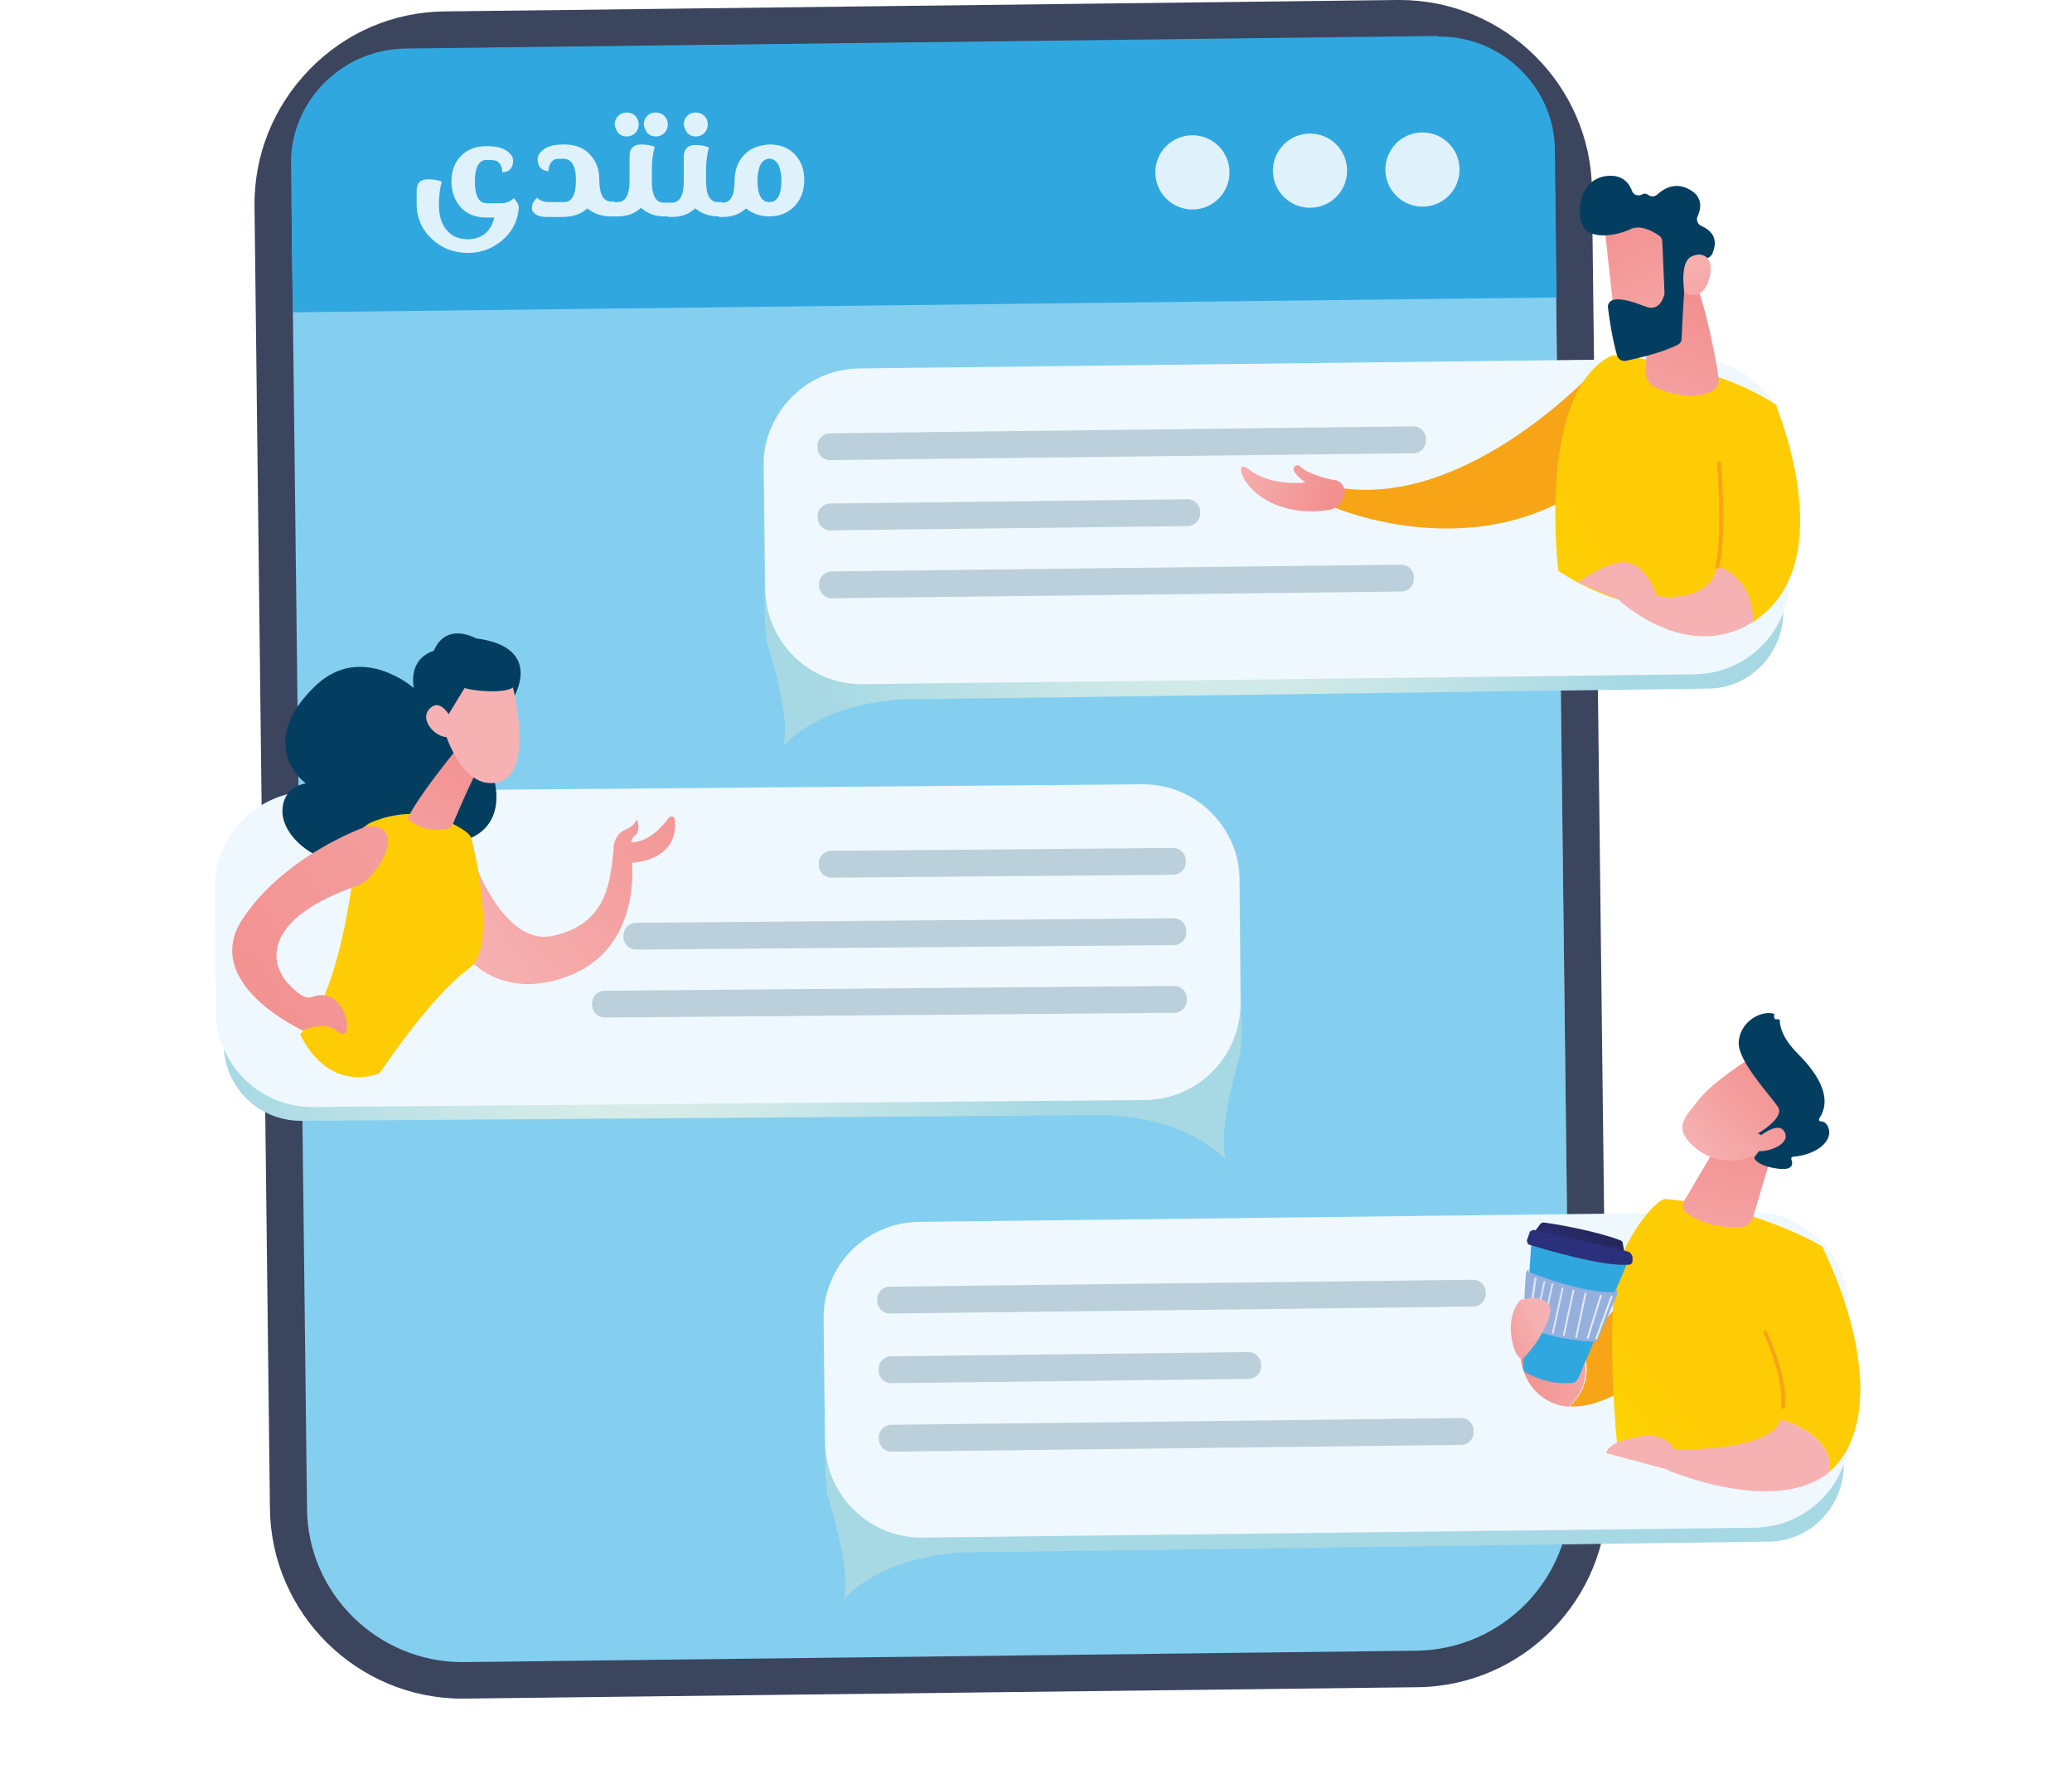 <svg width="122" height="105" viewBox="0 0 122 105" fill="none" xmlns="http://www.w3.org/2000/svg">
<g clip-path="url(#clip0_9_4065)">
<path d="M82.3 2.182L26.173 2.848C21.125 2.908 17.08 7.049 17.14 12.098L18.051 88.826C18.111 93.874 22.252 97.918 27.301 97.859L83.428 97.192C88.476 97.132 92.521 92.991 92.461 87.942L91.55 11.214C91.49 6.166 87.349 2.122 82.3 2.182Z" fill="url(#paint0_radial_9_4065)"/>
<path d="M82.41 2.185C87.385 2.185 91.519 6.218 91.552 11.226L92.46 87.892C92.527 92.934 88.46 97.102 83.418 97.169L27.322 97.841C27.322 97.841 27.254 97.841 27.221 97.841C22.246 97.841 18.112 93.808 18.078 88.8L17.171 12.133C17.104 7.092 21.171 2.924 26.212 2.857L82.309 2.185C82.309 2.185 82.377 2.185 82.41 2.185ZM82.41 0H82.276L26.179 0.672C23.154 0.706 20.331 1.916 18.213 4.101C16.096 6.285 14.953 9.142 14.986 12.133L15.894 88.8C15.961 94.984 21.036 99.992 27.221 99.992L83.452 99.32C89.704 99.253 94.712 94.11 94.645 87.859L93.737 11.192C93.67 5.008 88.595 0 82.41 0Z" fill="#3B455E"/>
<path d="M84.628 2.117L23.893 2.857C20.129 2.891 17.07 5.983 17.137 9.68L17.238 18.385L91.653 17.511L91.552 8.806C91.519 5.109 88.393 2.084 84.628 2.151V2.117Z" fill="#31A7DF"/>
<g filter="url(#filter0_d_9_4065)">
<path d="M70.209 11.932C71.416 11.932 72.394 10.954 72.394 9.747C72.394 8.54 71.416 7.562 70.209 7.562C69.003 7.562 68.025 8.54 68.025 9.747C68.025 10.954 69.003 11.932 70.209 11.932Z" fill="#DFF1FB"/>
</g>
<g filter="url(#filter1_d_9_4065)">
<path d="M77.133 11.831C78.34 11.831 79.318 10.853 79.318 9.646C79.318 8.44 78.34 7.462 77.133 7.462C75.927 7.462 74.948 8.44 74.948 9.646C74.948 10.853 75.927 11.831 77.133 11.831Z" fill="#DFF1FB"/>
</g>
<g filter="url(#filter2_d_9_4065)">
<path d="M83.754 11.764C84.961 11.764 85.939 10.786 85.939 9.579C85.939 8.372 84.961 7.394 83.754 7.394C82.548 7.394 81.57 8.372 81.57 9.579C81.57 10.786 82.548 11.764 83.754 11.764Z" fill="#DFF1FB"/>
</g>
<path d="M30.548 12.234C30.481 13.007 30.179 13.612 29.607 14.117C29.036 14.621 28.33 14.89 27.557 14.89C26.717 14.89 26.011 14.621 25.406 14.049C24.834 13.511 24.532 12.806 24.532 12.033V11.226C24.532 10.755 24.767 10.554 25.204 10.554C25.473 10.554 25.742 10.587 26.011 10.688C25.91 11.058 25.843 11.528 25.843 12.066C25.843 12.638 25.977 13.142 26.246 13.478C26.549 13.881 26.986 14.083 27.523 14.083C28.364 14.083 28.901 13.646 29.103 12.806H28.633C27.994 12.806 27.49 12.604 27.12 12.201C26.784 11.797 26.582 11.327 26.582 10.688C26.582 10.083 26.75 9.579 27.12 9.209C27.49 8.806 27.994 8.604 28.633 8.604H28.666C29.137 8.604 29.506 8.672 29.775 8.84C30.044 9.008 30.212 9.209 30.212 9.445C30.212 9.882 30.011 10.117 29.574 10.15C29.574 9.848 29.473 9.646 29.305 9.512C29.204 9.445 29.036 9.411 28.733 9.411H28.666C28.196 9.411 27.96 9.848 27.96 10.688C27.96 11.528 28.196 11.965 28.666 11.965H29.473C29.809 11.965 30.044 11.865 30.246 11.663C30.448 11.865 30.548 12.066 30.548 12.234Z" fill="#DFF1FB"/>
<path d="M36.161 11.898V12.739H35.96C35.422 12.739 34.952 12.57 34.582 12.268C34.212 12.604 33.775 12.739 33.204 12.772H32.195C31.725 12.772 31.456 12.638 31.322 12.369C31.322 12.335 31.322 12.268 31.322 12.201C31.322 12.033 31.422 11.831 31.624 11.629C31.792 11.831 32.061 11.898 32.364 11.898H33.204C33.674 11.898 33.91 11.461 33.91 10.621C33.91 9.781 33.674 9.377 33.204 9.344H33.136C32.868 9.344 32.666 9.344 32.565 9.445C32.397 9.579 32.296 9.781 32.296 10.083C31.859 10.05 31.658 9.781 31.658 9.377C31.658 9.142 31.792 8.94 32.095 8.739C32.364 8.571 32.733 8.504 33.204 8.504H33.237C33.876 8.504 34.38 8.705 34.75 9.109C35.12 9.512 35.288 9.982 35.288 10.587C35.288 11.428 35.523 11.865 35.993 11.865H36.195L36.161 11.898Z" fill="#DFF1FB"/>
<path d="M36.397 7.831C36.397 7.831 36.195 7.529 36.195 7.327C36.195 7.125 36.262 6.957 36.397 6.823C36.531 6.689 36.699 6.621 36.901 6.621C37.103 6.621 37.271 6.689 37.405 6.823C37.539 6.957 37.607 7.125 37.607 7.327C37.607 7.529 37.539 7.697 37.405 7.831C37.271 7.966 37.103 8.033 36.901 8.033C36.699 8.033 36.531 7.966 36.397 7.831ZM39.489 11.898V12.739H39.119C38.581 12.739 38.111 12.57 37.741 12.234C37.371 12.57 36.934 12.739 36.363 12.739H35.993V11.898H36.363C36.834 11.898 37.069 11.461 37.069 10.621V9.176C37.069 8.739 37.304 8.504 37.741 8.504C38.01 8.504 38.279 8.537 38.548 8.638C38.447 9.008 38.38 9.478 38.38 10.016V10.655C38.38 11.495 38.615 11.932 39.086 11.932H39.455L39.489 11.898ZM38.111 7.831C38.111 7.831 37.909 7.529 37.909 7.327C37.909 7.125 37.977 6.957 38.111 6.823C38.245 6.689 38.413 6.621 38.615 6.621C38.817 6.621 38.951 6.689 39.119 6.823C39.254 6.957 39.321 7.125 39.321 7.327C39.321 7.529 39.254 7.697 39.119 7.831C38.985 7.966 38.817 8.033 38.615 8.033C38.413 8.033 38.245 7.966 38.111 7.831Z" fill="#DFF1FB"/>
<path d="M40.464 7.831C40.464 7.831 40.262 7.529 40.262 7.327C40.262 7.125 40.329 6.957 40.464 6.823C40.598 6.689 40.766 6.621 40.968 6.621C41.169 6.621 41.304 6.689 41.472 6.823C41.606 6.957 41.674 7.125 41.674 7.327C41.674 7.529 41.606 7.697 41.472 7.831C41.337 7.966 41.169 8.033 40.968 8.033C40.766 8.033 40.598 7.966 40.464 7.831ZM42.514 11.898V12.739H42.312C41.775 12.739 41.304 12.57 40.934 12.268C40.565 12.604 40.127 12.772 39.556 12.772H39.355V11.932H39.556C40.027 11.932 40.262 11.495 40.262 10.655V9.209C40.262 8.772 40.497 8.537 40.934 8.537C41.203 8.537 41.472 8.571 41.741 8.672C41.64 9.041 41.573 9.512 41.573 10.016V10.655C41.573 11.495 41.808 11.898 42.279 11.898H42.48H42.514Z" fill="#DFF1FB"/>
<path d="M45.304 8.504C45.942 8.504 46.447 8.705 46.816 9.109C47.186 9.512 47.354 9.982 47.354 10.587C47.354 11.192 47.186 11.697 46.816 12.1C46.447 12.503 45.942 12.739 45.304 12.739C44.766 12.739 44.295 12.57 43.926 12.268C43.556 12.604 43.119 12.772 42.548 12.772H42.346V11.932H42.548C43.018 11.932 43.253 11.495 43.253 10.655C43.253 10.05 43.422 9.545 43.791 9.142C44.161 8.739 44.665 8.537 45.304 8.504ZM45.304 11.898C45.774 11.898 46.01 11.461 46.01 10.621C46.01 10.251 45.942 9.949 45.842 9.714C45.707 9.478 45.539 9.344 45.304 9.344C45.068 9.344 44.9 9.478 44.766 9.714C44.665 9.949 44.598 10.251 44.598 10.621C44.598 11.461 44.833 11.898 45.304 11.898Z" fill="#DFF1FB"/>
<path d="M104.997 35.964L104.896 26.384C104.896 23.897 102.846 21.914 100.359 21.948L49.371 22.654C46.883 22.654 44.9 24.738 44.934 27.225L45.035 36.535L45.136 37.577C45.136 37.577 45.136 37.678 45.136 37.711C45.136 37.711 46.648 42.349 46.11 43.929C47.421 42.551 49.572 41.476 52.866 41.173L100.56 40.535C103.048 40.535 105.031 38.451 104.997 35.964Z" fill="url(#paint1_radial_9_4065)"/>
<g filter="url(#filter3_d_9_4065)">
<path d="M99.554 20.299L50.586 20.88C47.449 20.918 44.936 23.491 44.973 26.628L45.059 33.853C45.096 36.99 47.67 39.503 50.806 39.466L99.774 38.885C102.911 38.847 105.424 36.274 105.387 33.137L105.301 25.912C105.264 22.775 102.691 20.262 99.554 20.299Z" fill="#EFF8FE"/>
</g>
<path opacity="0.32" d="M83.209 25.099L48.861 25.506C48.453 25.511 48.126 25.846 48.13 26.254L48.132 26.355C48.136 26.764 48.471 27.091 48.88 27.086L83.228 26.678C83.636 26.673 83.963 26.338 83.959 25.93L83.957 25.829C83.952 25.421 83.618 25.094 83.209 25.099Z" fill="url(#paint2_radial_9_4065)"/>
<path opacity="0.32" d="M69.916 29.39L48.877 29.64C48.469 29.644 48.142 29.979 48.147 30.388L48.148 30.489C48.153 30.897 48.487 31.224 48.896 31.219L69.935 30.97C70.343 30.965 70.67 30.63 70.665 30.221L70.664 30.12C70.659 29.712 70.325 29.385 69.916 29.39Z" fill="url(#paint3_radial_9_4065)"/>
<path opacity="0.32" d="M82.499 33.24L48.957 33.638C48.549 33.643 48.222 33.978 48.227 34.386L48.228 34.487C48.233 34.895 48.568 35.223 48.976 35.218L82.518 34.82C82.926 34.815 83.253 34.48 83.248 34.072L83.247 33.971C83.242 33.562 82.907 33.235 82.499 33.24Z" fill="url(#paint4_radial_9_4065)"/>
<path d="M108.56 86.178L108.459 76.599C108.459 74.112 106.409 72.129 103.921 72.162L52.933 72.868C50.446 72.868 48.463 74.952 48.497 77.439L48.598 86.749L48.698 87.791C48.698 87.791 48.698 87.892 48.698 87.926C48.698 87.926 50.211 92.564 49.673 94.144C50.984 92.766 53.135 91.69 56.429 91.388L104.123 90.749C106.61 90.749 108.593 88.665 108.56 86.178Z" fill="url(#paint5_radial_9_4065)"/>
<g filter="url(#filter4_d_9_4065)">
<path d="M103.074 70.535L54.106 71.117C50.969 71.154 48.456 73.727 48.494 76.864L48.579 84.09C48.617 87.227 51.19 89.739 54.327 89.702L103.295 89.121C106.432 89.084 108.944 86.51 108.907 83.374L108.821 76.148C108.784 73.011 106.211 70.498 103.074 70.535Z" fill="#EFF8FE"/>
</g>
<path opacity="0.32" d="M86.729 75.335L52.381 75.742C51.972 75.747 51.645 76.082 51.65 76.491L51.651 76.591C51.656 77 51.991 77.327 52.4 77.322L86.748 76.914C87.156 76.909 87.483 76.575 87.478 76.166L87.477 76.065C87.472 75.657 87.137 75.33 86.729 75.335Z" fill="url(#paint6_radial_9_4065)"/>
<path opacity="0.32" d="M73.503 79.592L52.464 79.842C52.056 79.847 51.729 80.182 51.734 80.59L51.735 80.691C51.74 81.099 52.075 81.426 52.483 81.421L73.522 81.172C73.93 81.167 74.257 80.832 74.253 80.424L74.251 80.323C74.247 79.914 73.912 79.587 73.503 79.592Z" fill="url(#paint7_radial_9_4065)"/>
<path opacity="0.32" d="M86.019 83.476L52.477 83.874C52.069 83.879 51.742 84.214 51.747 84.623L51.748 84.723C51.753 85.132 52.088 85.459 52.496 85.454L86.037 85.056C86.446 85.051 86.773 84.716 86.768 84.308L86.767 84.207C86.762 83.799 86.427 83.472 86.019 83.476Z" fill="url(#paint8_radial_9_4065)"/>
<path d="M13.138 61.508L13.037 51.929C13.037 49.441 14.986 47.391 17.474 47.391L68.462 47.055C70.949 47.055 72.966 49.038 72.999 51.525L73.1 60.836L73.033 61.877C73.033 61.877 73.033 61.978 73.033 62.012C73.033 62.012 71.621 66.684 72.192 68.263C70.848 66.919 68.663 65.877 65.403 65.642L17.709 65.978C15.222 65.978 13.205 63.995 13.171 61.508H13.138Z" fill="url(#paint9_radial_9_4065)"/>
<g filter="url(#filter5_d_9_4065)">
<path d="M18.439 64.355L67.409 63.945C70.546 63.918 73.068 61.354 73.041 58.217L72.981 50.991C72.954 47.854 70.39 45.332 67.253 45.358L18.283 45.769C15.146 45.795 12.625 48.359 12.651 51.496L12.711 58.722C12.738 61.859 15.302 64.381 18.439 64.355Z" fill="#EFF8FE"/>
</g>
<path opacity="0.32" d="M48.954 51.664L69.086 51.496C69.495 51.492 69.823 51.159 69.82 50.75L69.819 50.649C69.815 50.241 69.481 49.913 69.073 49.916L48.941 50.085C48.532 50.088 48.204 50.422 48.208 50.83L48.208 50.931C48.212 51.34 48.545 51.668 48.954 51.664Z" fill="url(#paint10_radial_9_4065)"/>
<path opacity="0.32" d="M37.458 55.9L69.118 55.635C69.527 55.632 69.855 55.298 69.852 54.889L69.851 54.788C69.847 54.38 69.513 54.052 69.105 54.055L37.444 54.321C37.036 54.324 36.708 54.658 36.711 55.066L36.712 55.167C36.715 55.575 37.049 55.904 37.458 55.9Z" fill="url(#paint11_radial_9_4065)"/>
<path opacity="0.32" d="M35.609 59.9L69.152 59.619C69.56 59.616 69.888 59.282 69.885 58.874L69.884 58.773C69.881 58.364 69.547 58.036 69.138 58.04L35.596 58.321C35.187 58.324 34.859 58.658 34.862 59.066L34.863 59.167C34.867 59.575 35.201 59.904 35.609 59.9Z" fill="url(#paint12_radial_9_4065)"/>
<path d="M94.04 21.645C94.04 21.645 86.645 29.813 79.016 28.737L78.343 29.779C78.343 29.779 88.124 34.182 95.384 26.989L94.04 21.645Z" fill="#F7A416"/>
<path d="M79.016 29.443C79.352 29.04 79.15 28.401 78.646 28.267H78.579C77.705 28.099 76.831 27.762 76.562 27.46C76.461 27.359 76.327 27.359 76.226 27.46C76.091 27.595 76.125 27.863 76.865 28.401C76.865 28.401 74.848 28.67 73.537 27.628C72.26 26.62 73.503 30.72 78.276 30.014C78.511 29.981 78.747 29.846 78.881 29.678L79.016 29.51V29.443Z" fill="url(#paint13_linear_9_4065)"/>
<path d="M91.754 33.611C91.754 33.611 90.443 23.023 94.947 20.906C94.947 20.906 100.863 21.309 104.627 23.864L101.3 35.863C101.3 35.863 96.594 36.77 91.754 33.611Z" fill="url(#paint14_linear_9_4065)"/>
<path d="M96.729 18.385C96.729 18.385 97.031 20.368 96.897 21.813C96.863 22.25 97.098 22.654 97.502 22.822C98.342 23.191 99.787 23.595 100.863 22.99C101.098 22.855 101.233 22.586 101.199 22.317C101.065 21.208 100.157 16.469 99.283 15.595L96.695 18.419L96.729 18.385Z" fill="url(#paint15_linear_9_4065)"/>
<path d="M101.132 33.342C100.628 35.594 97.569 35.09 97.569 35.09C97.569 35.09 97.031 33.443 95.956 33.14C94.846 32.838 92.897 34.283 92.897 34.283L95.25 35.258C95.25 35.258 99.283 39.157 103.283 36.569C103.216 34.35 101.972 33.577 101.165 33.308L101.132 33.342Z" fill="url(#paint16_linear_9_4065)"/>
<path d="M104.594 23.864C101.3 24.233 101.165 26.721 101.165 26.721C101.165 26.721 101.636 31.09 101.132 33.342C101.938 33.611 103.182 34.384 103.249 36.602C103.35 36.535 103.451 36.468 103.518 36.401C108.392 32.838 104.56 23.864 104.56 23.864H104.594Z" fill="url(#paint17_linear_9_4065)"/>
<path d="M101.098 33.476C101.098 33.476 100.997 33.409 100.997 33.342C101.401 31.594 101.199 28.536 101.098 27.292C101.098 27.225 101.132 27.157 101.199 27.157C101.266 27.157 101.333 27.191 101.333 27.258C101.434 28.502 101.636 31.594 101.233 33.376C101.233 33.443 101.165 33.476 101.098 33.476Z" fill="#F7A416"/>
<path d="M94.443 13.075L95.115 19.192L98.544 18.721L98.745 12.907C98.745 12.907 94.813 11.562 94.443 13.075Z" fill="url(#paint18_linear_9_4065)"/>
<path d="M97.871 14.15L98.006 17.209C98.006 17.209 98.006 17.276 98.006 17.31C97.939 17.545 97.704 18.352 96.897 18.049C96.191 17.78 95.519 17.545 95.015 17.646C94.813 17.679 94.645 17.881 94.678 18.116C94.746 18.654 94.914 19.898 95.216 20.939C95.284 21.141 95.485 21.276 95.72 21.242C96.359 21.108 97.737 20.805 98.779 20.301C98.913 20.234 99.014 20.099 99.014 19.931C99.048 19.158 99.149 16.839 99.283 16.2C99.418 15.595 100.191 15.293 100.527 15.192C100.628 15.159 100.728 15.091 100.796 14.99C100.964 14.621 101.266 13.78 100.191 13.31C99.955 13.209 99.855 12.94 99.955 12.739C100.157 12.302 100.292 11.596 99.485 11.159C98.645 10.688 97.972 11.092 97.569 11.461C97.401 11.596 97.199 11.596 97.031 11.461C96.93 11.394 96.796 11.361 96.662 11.461C96.426 11.562 96.157 11.461 96.09 11.226C95.922 10.789 95.552 10.285 94.678 10.352C93.132 10.487 92.83 12.133 93.132 13.142C93.435 14.15 95.082 13.915 95.956 13.511C96.594 13.175 97.367 13.646 97.704 13.881C97.804 13.948 97.871 14.083 97.871 14.217V14.15Z" fill="#033E60"/>
<path d="M99.182 17.276C99.182 17.276 98.88 15.495 99.552 15.125C100.224 14.755 100.964 15.125 100.661 16.335C100.258 17.881 99.182 17.242 99.182 17.242V17.276Z" fill="url(#paint19_linear_9_4065)"/>
<path d="M39.724 48.231C39.724 48.063 39.489 47.996 39.388 48.131C39.018 48.635 38.245 49.509 37.304 49.576C37.271 49.576 37.203 49.576 37.17 49.576C37.17 49.441 37.237 49.307 37.371 49.206C37.775 48.904 37.506 48.231 37.506 48.231C37.506 48.231 37.304 48.668 36.834 48.836C36.43 48.971 36.094 49.475 36.128 50.013C35.926 51.895 35.758 54.382 32.565 55.088C29.372 55.794 27.523 49.677 27.523 49.677L27.221 56.029C27.221 56.029 29.238 59.088 33.506 57.441C37.808 55.76 37.203 50.786 37.203 50.786C37.203 50.786 40.027 50.719 39.724 48.198V48.231Z" fill="url(#paint20_linear_9_4065)"/>
<path d="M30.179 41.173C30.179 41.173 32.162 38.115 28.027 37.577C28.027 37.577 26.28 36.569 25.54 38.316C25.54 38.316 24.061 38.652 24.364 40.501C24.364 40.501 21.305 37.812 18.616 40.333C15.894 42.887 16.701 45.106 18.011 46.114C18.011 46.114 16.566 46.282 16.633 47.862C16.701 49.441 19.221 51.492 21.574 50.45C21.574 50.45 26.212 52.903 27.389 49.441C27.389 49.441 30.212 48.836 28.868 45.106C27.557 41.375 30.179 41.207 30.179 41.207V41.173Z" fill="#033E60"/>
<path d="M27.49 49.005C26.817 48.5 24.734 47.223 21.877 48.4C21.406 48.601 21.07 49.038 21.003 49.576C20.801 51.895 19.994 58.651 17.675 60.869C17.675 60.869 19.053 64.297 22.347 63.188C22.347 63.188 25.339 58.651 27.624 57.004C29.204 55.895 28.095 50.752 27.792 49.475C27.759 49.273 27.624 49.105 27.49 49.005Z" fill="url(#paint21_linear_9_4065)"/>
<path d="M26.952 44.03C26.952 44.03 24.633 46.82 23.994 48.198C23.994 48.198 25.036 49.24 26.582 48.702C26.582 48.702 27.893 45.543 28.296 45.038L26.952 44.03Z" fill="url(#paint22_linear_9_4065)"/>
<path d="M30.145 40.232C30.145 40.232 31.557 45.509 29.338 46.047C27.12 46.584 26.112 42.854 26.112 42.854C26.112 42.854 26.28 40.333 27.288 39.829C28.297 39.325 30.179 40.232 30.179 40.232H30.145Z" fill="url(#paint23_linear_9_4065)"/>
<path d="M29.137 38.72C29.137 38.72 30.38 39.56 30.347 40.232C30.313 40.904 27.96 40.703 27.355 40.501L25.944 42.82C25.944 42.82 25.406 39.963 26.448 38.82C27.523 37.678 29.103 38.72 29.103 38.72H29.137Z" fill="#033E60"/>
<path d="M26.784 42.753C26.784 42.753 26.112 40.971 25.339 41.677C24.566 42.383 25.809 43.593 26.482 43.358L26.784 42.753Z" fill="url(#paint24_linear_9_4065)"/>
<path d="M21.44 48.702C21.44 48.702 16.701 50.383 14.247 54.147C11.827 57.945 17.843 60.667 17.843 60.667C17.843 60.667 19.02 60.029 19.894 60.735C20.767 61.44 20.566 59.121 19.423 58.684C18.247 58.247 18.448 59.39 17.07 58.012C15.726 56.668 15.558 54.046 20.969 52.164C21.272 52.063 21.574 51.861 21.776 51.626C23.322 49.912 23.188 48.366 21.406 48.668L21.44 48.702Z" fill="url(#paint25_linear_9_4065)"/>
<path d="M92.897 78.918C92.023 79.321 91.115 79.355 90.208 78.582L89.502 79.523C89.502 79.523 89.435 81.943 91.687 82.683C91.922 82.75 92.157 82.783 92.359 82.817C93.838 81.405 93.367 79.826 92.863 78.918H92.897Z" fill="url(#paint26_linear_9_4065)"/>
<path d="M96.392 81.304L96.829 74.448C96.829 74.448 95.014 77.876 92.93 78.884C93.435 79.792 93.905 81.372 92.426 82.783C94.376 82.918 96.392 81.271 96.392 81.271V81.304Z" fill="#F7A416"/>
<path d="M107.282 73.372C107.282 73.372 103.518 71.053 98.073 70.583C97.502 70.515 95.384 73.171 95.115 75.288C94.645 78.851 95.183 85.17 95.25 85.203C97.3 86.312 104.661 87.522 104.661 87.522L107.282 73.406V73.372Z" fill="url(#paint27_linear_9_4065)"/>
<path d="M104.257 68.163L103.216 71.658C103.115 71.994 102.846 72.196 102.51 72.23C101.77 72.263 100.426 72.23 99.283 71.389C99.081 71.255 99.014 70.952 99.149 70.717L102.106 65.709L104.291 68.196L104.257 68.163Z" fill="url(#paint28_linear_9_4065)"/>
<path d="M103.215 62.18C103.215 62.18 100.863 63.659 100.056 64.701C99.249 65.743 98.51 66.314 99.619 67.39C100.728 68.465 102.241 68.566 103.585 67.894C103.585 67.894 105.635 66.818 105.904 66.012C106.173 65.171 103.215 62.18 103.215 62.18Z" fill="url(#paint29_linear_9_4065)"/>
<path d="M103.686 66.818L103.518 66.717C103.518 66.717 105.097 65.81 104.694 65.171C104.291 64.533 102.308 62.482 102.375 61.34C102.442 60.23 103.551 59.491 104.392 59.659C104.459 59.659 104.492 59.726 104.459 59.76V59.894C104.459 59.894 104.526 60.062 104.627 59.995C104.627 59.995 104.795 59.995 104.795 60.062C104.795 60.398 104.929 61.104 105.871 62.045C107.249 63.423 107.854 64.768 107.114 65.844C107.081 65.911 107.114 66.011 107.215 66.011C107.383 66.011 107.585 66.112 107.686 66.482C107.854 67.154 107.047 67.961 105.568 68.095C105.501 68.095 105.467 68.163 105.467 68.23C105.568 68.465 105.635 68.902 104.728 68.801C103.82 68.7 103.417 68.398 103.316 68.23C103.316 68.196 103.282 68.129 103.316 68.095L104.022 67.188C104.022 67.188 104.022 67.087 104.022 67.053L103.686 66.818Z" fill="#033E60"/>
<path d="M103.484 66.986C103.484 66.986 104.762 65.877 105.098 66.684C105.434 67.457 103.753 67.961 103.249 67.692L103.484 66.986Z" fill="url(#paint30_linear_9_4065)"/>
<path d="M104.862 83.556C105.434 82.044 104.358 79.389 103.921 78.347C103.787 78.044 103.753 77.708 103.82 77.406C104.325 75.187 105.568 73.977 107.282 73.372C107.282 73.372 111.215 80.935 108.694 85.439C108.425 85.909 108.089 86.312 107.719 86.649C107.921 84.766 105.904 83.892 104.862 83.556Z" fill="url(#paint31_linear_9_4065)"/>
<path d="M104.896 82.918H105.098C105.299 81.372 104.392 79.153 103.989 78.279L103.787 78.38C104.19 79.254 105.064 81.405 104.862 82.918H104.896Z" fill="#F7A416"/>
<path d="M104.762 83.758C104.762 83.758 104.829 83.624 104.863 83.556C105.904 83.892 107.921 84.766 107.719 86.649C104.56 89.27 98.207 86.548 98.207 86.548L98.51 85.304C98.51 85.304 103.821 85.539 104.795 83.724L104.762 83.758Z" fill="url(#paint32_linear_9_4065)"/>
<path d="M98.846 86.682C98.846 86.682 99.081 84.128 96.493 84.565C94.544 84.901 94.577 85.539 94.577 85.539L98.846 86.682Z" fill="url(#paint33_linear_9_4065)"/>
<path d="M90.174 73.036L89.67 80.498C89.67 80.498 89.737 80.767 89.838 80.8C90.242 81.035 91.351 81.54 92.561 81.405C92.729 81.405 92.863 81.271 92.93 81.136L95.888 74.179L90.208 73.003L90.174 73.036Z" fill="#31A7DF"/>
<path d="M90.309 72.566L90.712 72.028C90.712 72.028 90.813 71.961 90.88 71.961C91.418 72.028 93.871 72.431 95.384 73.003C95.485 73.036 95.552 73.103 95.552 73.204L95.653 73.742L90.275 72.532L90.309 72.566Z" fill="url(#paint34_linear_9_4065)"/>
<path d="M90.074 72.532L89.906 73.003C89.906 73.003 89.906 73.238 90.04 73.272C90.948 73.54 94.376 74.582 95.922 74.448C96.023 74.448 96.124 74.347 96.124 74.246V73.977C96.124 73.977 96.023 73.708 95.855 73.675L90.309 72.398C90.309 72.398 90.107 72.431 90.074 72.532Z" fill="url(#paint35_linear_9_4065)"/>
<path d="M90.04 74.885C90.04 74.885 93.166 76.162 95.082 76.061L95.149 75.893L95.216 76.028C95.216 76.028 95.25 76.162 95.216 76.229L94.006 78.985C94.006 78.985 91.62 78.985 89.67 78.011L89.838 74.986C89.838 74.986 89.872 74.818 89.939 74.784L90.006 74.717V74.885H90.04Z" fill="#95B0DD"/>
<path d="M91.418 78.515C91.418 78.515 91.351 78.481 91.384 78.448L91.956 75.826C91.956 75.826 91.989 75.759 92.023 75.792C92.057 75.792 92.09 75.826 92.057 75.859L91.485 78.481C91.485 78.481 91.452 78.548 91.418 78.515ZM92.057 78.649C92.057 78.649 91.989 78.615 92.023 78.582L92.594 75.96C92.594 75.96 92.628 75.893 92.662 75.927C92.662 75.927 92.729 75.96 92.695 75.994L92.124 78.615C92.124 78.615 92.09 78.683 92.057 78.649ZM90.813 78.313C90.813 78.313 90.746 78.279 90.779 78.246L91.351 75.591C91.351 75.591 91.384 75.523 91.418 75.557C91.452 75.557 91.485 75.591 91.452 75.624L90.88 78.279C90.88 78.279 90.847 78.347 90.813 78.313ZM92.796 78.75C92.796 78.75 92.729 78.716 92.762 78.683L93.3 76.128C93.3 76.128 93.334 76.061 93.367 76.095C93.367 76.095 93.435 76.128 93.401 76.162L92.863 78.716C92.863 78.716 92.83 78.784 92.796 78.75ZM90.342 78.145C90.342 78.145 90.275 78.111 90.309 78.078L90.88 75.456C90.88 75.456 90.914 75.389 90.947 75.422C90.981 75.422 91.015 75.456 90.981 75.49L90.41 78.111C90.41 78.111 90.376 78.179 90.342 78.145ZM93.468 78.817C93.468 78.817 93.401 78.784 93.435 78.75L94.208 76.263C94.208 76.263 94.241 76.196 94.275 76.229C94.275 76.229 94.342 76.263 94.308 76.296L93.535 78.784C93.535 78.784 93.502 78.817 93.468 78.817ZM89.973 77.977C89.973 77.977 89.906 77.943 89.939 77.91L90.342 75.254C90.342 75.254 90.376 75.187 90.41 75.187C90.443 75.187 90.477 75.221 90.477 75.254L90.073 77.91C90.073 77.91 90.04 77.977 90.006 77.977H89.973ZM93.972 78.851C93.972 78.851 93.939 78.817 93.939 78.784L94.846 76.296C94.846 76.296 94.88 76.263 94.913 76.263C94.913 76.263 94.947 76.296 94.947 76.33L94.04 78.817C94.04 78.817 94.006 78.851 93.972 78.851Z" fill="url(#paint36_linear_9_4065)"/>
<path d="M89.502 76.532C89.502 76.532 90.645 76.162 91.183 76.767C91.721 77.372 90.04 79.792 89.637 79.96C89.2 80.128 88.427 77.775 89.502 76.532Z" fill="url(#paint37_linear_9_4065)"/>
</g>
<defs>
<filter id="filter0_d_9_4065" x="67.225" y="7.162" width="5.969" height="5.969" filterUnits="userSpaceOnUse" color-interpolation-filters="sRGB">
<feFlood flood-opacity="0" result="BackgroundImageFix"/>
<feColorMatrix in="SourceAlpha" type="matrix" values="0 0 0 0 0 0 0 0 0 0 0 0 0 0 0 0 0 0 127 0" result="hardAlpha"/>
<feOffset dy="0.4"/>
<feGaussianBlur stdDeviation="0.4"/>
<feColorMatrix type="matrix" values="0 0 0 0 0.133 0 0 0 0 0.294 0 0 0 0 0.314 0 0 0 0.31 0"/>
<feBlend mode="normal" in2="BackgroundImageFix" result="effect1_dropShadow_9_4065"/>
<feBlend mode="normal" in="SourceGraphic" in2="effect1_dropShadow_9_4065" result="shape"/>
</filter>
<filter id="filter1_d_9_4065" x="74.148" y="7.062" width="5.969" height="5.969" filterUnits="userSpaceOnUse" color-interpolation-filters="sRGB">
<feFlood flood-opacity="0" result="BackgroundImageFix"/>
<feColorMatrix in="SourceAlpha" type="matrix" values="0 0 0 0 0 0 0 0 0 0 0 0 0 0 0 0 0 0 127 0" result="hardAlpha"/>
<feOffset dy="0.4"/>
<feGaussianBlur stdDeviation="0.4"/>
<feColorMatrix type="matrix" values="0 0 0 0 0.133 0 0 0 0 0.294 0 0 0 0 0.314 0 0 0 0.31 0"/>
<feBlend mode="normal" in2="BackgroundImageFix" result="effect1_dropShadow_9_4065"/>
<feBlend mode="normal" in="SourceGraphic" in2="effect1_dropShadow_9_4065" result="shape"/>
</filter>
<filter id="filter2_d_9_4065" x="80.77" y="6.994" width="5.969" height="5.969" filterUnits="userSpaceOnUse" color-interpolation-filters="sRGB">
<feFlood flood-opacity="0" result="BackgroundImageFix"/>
<feColorMatrix in="SourceAlpha" type="matrix" values="0 0 0 0 0 0 0 0 0 0 0 0 0 0 0 0 0 0 127 0" result="hardAlpha"/>
<feOffset dy="0.4"/>
<feGaussianBlur stdDeviation="0.4"/>
<feColorMatrix type="matrix" values="0 0 0 0 0.133 0 0 0 0 0.294 0 0 0 0 0.314 0 0 0 0.31 0"/>
<feBlend mode="normal" in2="BackgroundImageFix" result="effect1_dropShadow_9_4065"/>
<feBlend mode="normal" in="SourceGraphic" in2="effect1_dropShadow_9_4065" result="shape"/>
</filter>
<filter id="filter3_d_9_4065" x="43.353" y="19.489" width="63.654" height="22.407" filterUnits="userSpaceOnUse" color-interpolation-filters="sRGB">
<feFlood flood-opacity="0" result="BackgroundImageFix"/>
<feColorMatrix in="SourceAlpha" type="matrix" values="0 0 0 0 0 0 0 0 0 0 0 0 0 0 0 0 0 0 127 0" result="hardAlpha"/>
<feOffset dy="0.81"/>
<feGaussianBlur stdDeviation="0.81"/>
<feColorMatrix type="matrix" values="0 0 0 0 0.337 0 0 0 0 0.753 0 0 0 0 0.812 0 0 0 0.34 0"/>
<feBlend mode="normal" in2="BackgroundImageFix" result="effect1_dropShadow_9_4065"/>
<feBlend mode="normal" in="SourceGraphic" in2="effect1_dropShadow_9_4065" result="shape"/>
</filter>
<filter id="filter4_d_9_4065" x="46.873" y="69.725" width="63.654" height="22.407" filterUnits="userSpaceOnUse" color-interpolation-filters="sRGB">
<feFlood flood-opacity="0" result="BackgroundImageFix"/>
<feColorMatrix in="SourceAlpha" type="matrix" values="0 0 0 0 0 0 0 0 0 0 0 0 0 0 0 0 0 0 127 0" result="hardAlpha"/>
<feOffset dy="0.81"/>
<feGaussianBlur stdDeviation="0.81"/>
<feColorMatrix type="matrix" values="0 0 0 0 0.337 0 0 0 0 0.753 0 0 0 0 0.812 0 0 0 0.34 0"/>
<feBlend mode="normal" in2="BackgroundImageFix" result="effect1_dropShadow_9_4065"/>
<feBlend mode="normal" in="SourceGraphic" in2="effect1_dropShadow_9_4065" result="shape"/>
</filter>
<filter id="filter5_d_9_4065" x="11.031" y="44.548" width="63.631" height="22.237" filterUnits="userSpaceOnUse" color-interpolation-filters="sRGB">
<feFlood flood-opacity="0" result="BackgroundImageFix"/>
<feColorMatrix in="SourceAlpha" type="matrix" values="0 0 0 0 0 0 0 0 0 0 0 0 0 0 0 0 0 0 127 0" result="hardAlpha"/>
<feOffset dy="0.81"/>
<feGaussianBlur stdDeviation="0.81"/>
<feColorMatrix type="matrix" values="0 0 0 0 0.337 0 0 0 0 0.753 0 0 0 0 0.812 0 0 0 0.34 0"/>
<feBlend mode="normal" in2="BackgroundImageFix" result="effect1_dropShadow_9_4065"/>
<feBlend mode="normal" in="SourceGraphic" in2="effect1_dropShadow_9_4065" result="shape"/>
</filter>
<radialGradient id="paint0_radial_9_4065" cx="0" cy="0" r="1" gradientUnits="userSpaceOnUse" gradientTransform="translate(-51.133 -145.561) rotate(58.42) scale(40.832 43.076)">
<stop stop-color="#EEF8FC"/>
<stop offset="1" stop-color="#84CFF0"/>
</radialGradient>
<radialGradient id="paint1_radial_9_4065" cx="0" cy="0" r="1" gradientUnits="userSpaceOnUse" gradientTransform="translate(71.883 32.525) rotate(13.22) scale(24.738 24.738)">
<stop offset="0.01" stop-color="#E5F2E9"/>
<stop offset="1" stop-color="#A7D9E4"/>
</radialGradient>
<radialGradient id="paint2_radial_9_4065" cx="0" cy="0" r="1" gradientUnits="userSpaceOnUse" gradientTransform="translate(58.016 28.109) rotate(-0.68) scale(67.563 4.58)">
<stop stop-color="#4F7C94"/>
<stop offset="0.97" stop-color="#4F7C94"/>
</radialGradient>
<radialGradient id="paint3_radial_9_4065" cx="0" cy="0" r="1" gradientUnits="userSpaceOnUse" gradientTransform="translate(49.805 32.344) rotate(-0.68) scale(42.37 4.58)">
<stop stop-color="#4F7C94"/>
<stop offset="0.97" stop-color="#4F7C94"/>
</radialGradient>
<radialGradient id="paint4_radial_9_4065" cx="0" cy="0" r="1" gradientUnits="userSpaceOnUse" gradientTransform="translate(65.217 36.14) rotate(-0.68) scale(66.418 4.58)">
<stop stop-color="#4F7C94"/>
<stop offset="0.97" stop-color="#4F7C94"/>
</radialGradient>
<radialGradient id="paint5_radial_9_4065" cx="0" cy="0" r="1" gradientUnits="userSpaceOnUse" gradientTransform="translate(75.517 82.75) rotate(13.22) scale(1.681 1.681)">
<stop offset="0.01" stop-color="#E5F2E9"/>
<stop offset="1" stop-color="#A7D9E4"/>
</radialGradient>
<radialGradient id="paint6_radial_9_4065" cx="0" cy="0" r="1" gradientUnits="userSpaceOnUse" gradientTransform="translate(61.526 78.302) rotate(-0.68) scale(67.563 4.58)">
<stop stop-color="#4F7C94"/>
<stop offset="0.97" stop-color="#4F7C94"/>
</radialGradient>
<radialGradient id="paint7_radial_9_4065" cx="0" cy="0" r="1" gradientUnits="userSpaceOnUse" gradientTransform="translate(53.323 82.503) rotate(-0.68) scale(42.37 4.58)">
<stop stop-color="#4F7C94"/>
<stop offset="0.97" stop-color="#4F7C94"/>
</radialGradient>
<radialGradient id="paint8_radial_9_4065" cx="0" cy="0" r="1" gradientUnits="userSpaceOnUse" gradientTransform="translate(68.756 86.33) rotate(-0.68) scale(66.418 4.58)">
<stop stop-color="#4F7C94"/>
<stop offset="0.97" stop-color="#4F7C94"/>
</radialGradient>
<radialGradient id="paint9_radial_9_4065" cx="0" cy="0" r="1" gradientUnits="userSpaceOnUse" gradientTransform="translate(37.511 59.584) rotate(165.62) scale(24.49 24.738)">
<stop offset="0.01" stop-color="#E5F2E9"/>
<stop offset="1" stop-color="#A7D9E4"/>
</radialGradient>
<radialGradient id="paint10_radial_9_4065" cx="0" cy="0" r="1" gradientUnits="userSpaceOnUse" gradientTransform="translate(61.922 52.678) rotate(179.52) scale(41.225 4.58)">
<stop stop-color="#4F7C94"/>
<stop offset="0.97" stop-color="#4F7C94"/>
</radialGradient>
<radialGradient id="paint11_radial_9_4065" cx="0" cy="0" r="1" gradientUnits="userSpaceOnUse" gradientTransform="translate(54.203 56.886) rotate(179.52) scale(62.982 4.58)">
<stop stop-color="#4F7C94"/>
<stop offset="0.97" stop-color="#4F7C94"/>
</radialGradient>
<radialGradient id="paint12_radial_9_4065" cx="0" cy="0" r="1" gradientUnits="userSpaceOnUse" gradientTransform="translate(52.207 60.866) rotate(179.52) scale(66.418 4.58)">
<stop stop-color="#4F7C94"/>
<stop offset="0.97" stop-color="#4F7C94"/>
</radialGradient>
<linearGradient id="paint13_linear_9_4065" x1="78.649" y1="28.508" x2="72.652" y2="26.516" gradientUnits="userSpaceOnUse">
<stop stop-color="#F2908F"/>
<stop offset="1" stop-color="#F6B2B2"/>
</linearGradient>
<linearGradient id="paint14_linear_9_4065" x1="94.078" y1="31.091" x2="77.277" y2="42.647" gradientUnits="userSpaceOnUse">
<stop stop-color="#FECC04"/>
<stop offset="0.01" stop-color="#FECC04"/>
<stop offset="0.51" stop-color="#FFD902"/>
<stop offset="1" stop-color="#FFDD08"/>
</linearGradient>
<linearGradient id="paint15_linear_9_4065" x1="100.051" y1="17.717" x2="95.594" y2="28.754" gradientUnits="userSpaceOnUse">
<stop stop-color="#F2908F"/>
<stop offset="1" stop-color="#F6B2B2"/>
</linearGradient>
<linearGradient id="paint16_linear_9_4065" x1="107.715" y1="24.041" x2="102.992" y2="29.595" gradientUnits="userSpaceOnUse">
<stop stop-color="#F2908F"/>
<stop offset="1" stop-color="#F6B2B2"/>
</linearGradient>
<linearGradient id="paint17_linear_9_4065" x1="96.651" y1="34.837" x2="79.85" y2="46.393" gradientUnits="userSpaceOnUse">
<stop stop-color="#FECC04"/>
<stop offset="0.01" stop-color="#FECC04"/>
<stop offset="0.51" stop-color="#FFD902"/>
<stop offset="1" stop-color="#FFDD08"/>
</linearGradient>
<linearGradient id="paint18_linear_9_4065" x1="96.183" y1="11.782" x2="100.857" y2="22.305" gradientUnits="userSpaceOnUse">
<stop stop-color="#F2908F"/>
<stop offset="1" stop-color="#F6B2B2"/>
</linearGradient>
<linearGradient id="paint19_linear_9_4065" x1="104.198" y1="21.018" x2="100.198" y2="14.382" gradientUnits="userSpaceOnUse">
<stop stop-color="#F2908F"/>
<stop offset="1" stop-color="#F6B2B2"/>
</linearGradient>
<linearGradient id="paint20_linear_9_4065" x1="42.289" y1="44.612" x2="26.895" y2="56.498" gradientUnits="userSpaceOnUse">
<stop stop-color="#F2908F"/>
<stop offset="1" stop-color="#F6B2B2"/>
</linearGradient>
<linearGradient id="paint21_linear_9_4065" x1="14.047" y1="62.836" x2="-6.389" y2="80.754" gradientUnits="userSpaceOnUse">
<stop stop-color="#FECC04"/>
<stop offset="0.01" stop-color="#FECC04"/>
<stop offset="0.51" stop-color="#FFD902"/>
<stop offset="1" stop-color="#FFDD08"/>
</linearGradient>
<linearGradient id="paint22_linear_9_4065" x1="28.139" y1="43.705" x2="20.213" y2="56.724" gradientUnits="userSpaceOnUse">
<stop stop-color="#F2908F"/>
<stop offset="1" stop-color="#F6B2B2"/>
</linearGradient>
<linearGradient id="paint23_linear_9_4065" x1="-122.685" y1="207.23" x2="-117.088" y2="201.167" gradientUnits="userSpaceOnUse">
<stop stop-color="#F2908F"/>
<stop offset="1" stop-color="#F6B2B2"/>
</linearGradient>
<linearGradient id="paint24_linear_9_4065" x1="-124.232" y1="205.803" x2="-118.638" y2="199.773" gradientUnits="userSpaceOnUse">
<stop stop-color="#F2908F"/>
<stop offset="1" stop-color="#F6B2B2"/>
</linearGradient>
<linearGradient id="paint25_linear_9_4065" x1="12.924" y1="60.121" x2="42.897" y2="38.644" gradientUnits="userSpaceOnUse">
<stop stop-color="#F2908F"/>
<stop offset="1" stop-color="#F6B2B2"/>
</linearGradient>
<linearGradient id="paint26_linear_9_4065" x1="89.371" y1="80.082" x2="96.275" y2="81.704" gradientUnits="userSpaceOnUse">
<stop stop-color="#F2908F"/>
<stop offset="1" stop-color="#F6B2B2"/>
</linearGradient>
<linearGradient id="paint27_linear_9_4065" x1="98.296" y1="81.626" x2="88.214" y2="90.445" gradientUnits="userSpaceOnUse">
<stop stop-color="#FECC04"/>
<stop offset="0.01" stop-color="#FECC04"/>
<stop offset="0.51" stop-color="#FFD902"/>
<stop offset="1" stop-color="#FFDD08"/>
</linearGradient>
<linearGradient id="paint28_linear_9_4065" x1="102.399" y1="66.363" x2="99.909" y2="76.965" gradientUnits="userSpaceOnUse">
<stop stop-color="#F2908F"/>
<stop offset="1" stop-color="#F6B2B2"/>
</linearGradient>
<linearGradient id="paint29_linear_9_4065" x1="105.121" y1="63.447" x2="99.898" y2="68.193" gradientUnits="userSpaceOnUse">
<stop stop-color="#F2908F"/>
<stop offset="1" stop-color="#F6B2B2"/>
</linearGradient>
<linearGradient id="paint30_linear_9_4065" x1="106.546" y1="65.024" x2="101.33" y2="69.737" gradientUnits="userSpaceOnUse">
<stop stop-color="#F2908F"/>
<stop offset="1" stop-color="#F6B2B2"/>
</linearGradient>
<linearGradient id="paint31_linear_9_4065" x1="-81.567" y1="-152.834" x2="-102.969" y2="-179.303" gradientUnits="userSpaceOnUse">
<stop stop-color="#FECC04"/>
<stop offset="0.01" stop-color="#FECC04"/>
<stop offset="0.51" stop-color="#FFD902"/>
<stop offset="1" stop-color="#FFDD08"/>
</linearGradient>
<linearGradient id="paint32_linear_9_4065" x1="62.593" y1="-100.567" x2="63.77" y2="-95.146" gradientUnits="userSpaceOnUse">
<stop stop-color="#F2908F"/>
<stop offset="1" stop-color="#F6B2B2"/>
</linearGradient>
<linearGradient id="paint33_linear_9_4065" x1="56.7" y1="-99.293" x2="57.885" y2="-93.905" gradientUnits="userSpaceOnUse">
<stop stop-color="#F2908F"/>
<stop offset="1" stop-color="#F6B2B2"/>
</linearGradient>
<linearGradient id="paint34_linear_9_4065" x1="94" y1="71.399" x2="92.106" y2="74.614" gradientUnits="userSpaceOnUse">
<stop stop-color="#232451"/>
<stop offset="1" stop-color="#2A307B"/>
</linearGradient>
<linearGradient id="paint35_linear_9_4065" x1="95.485" y1="68.019" x2="94.237" y2="70.833" gradientUnits="userSpaceOnUse">
<stop stop-color="#232451"/>
<stop offset="1" stop-color="#2A307B"/>
</linearGradient>
<linearGradient id="paint36_linear_9_4065" x1="90.007" y1="76.641" x2="94.62" y2="77.725" gradientUnits="userSpaceOnUse">
<stop stop-color="#DAE1F3"/>
<stop offset="1" stop-color="#E9EFFA"/>
</linearGradient>
<linearGradient id="paint37_linear_9_4065" x1="86.967" y1="79.587" x2="90.698" y2="77.666" gradientUnits="userSpaceOnUse">
<stop stop-color="#F2908F"/>
<stop offset="1" stop-color="#F6B2B2"/>
</linearGradient>
<clipPath id="clip0_9_4065">
<rect width="121" height="105" fill="white" transform="translate(0.5)"/>
</clipPath>
</defs>
</svg>
